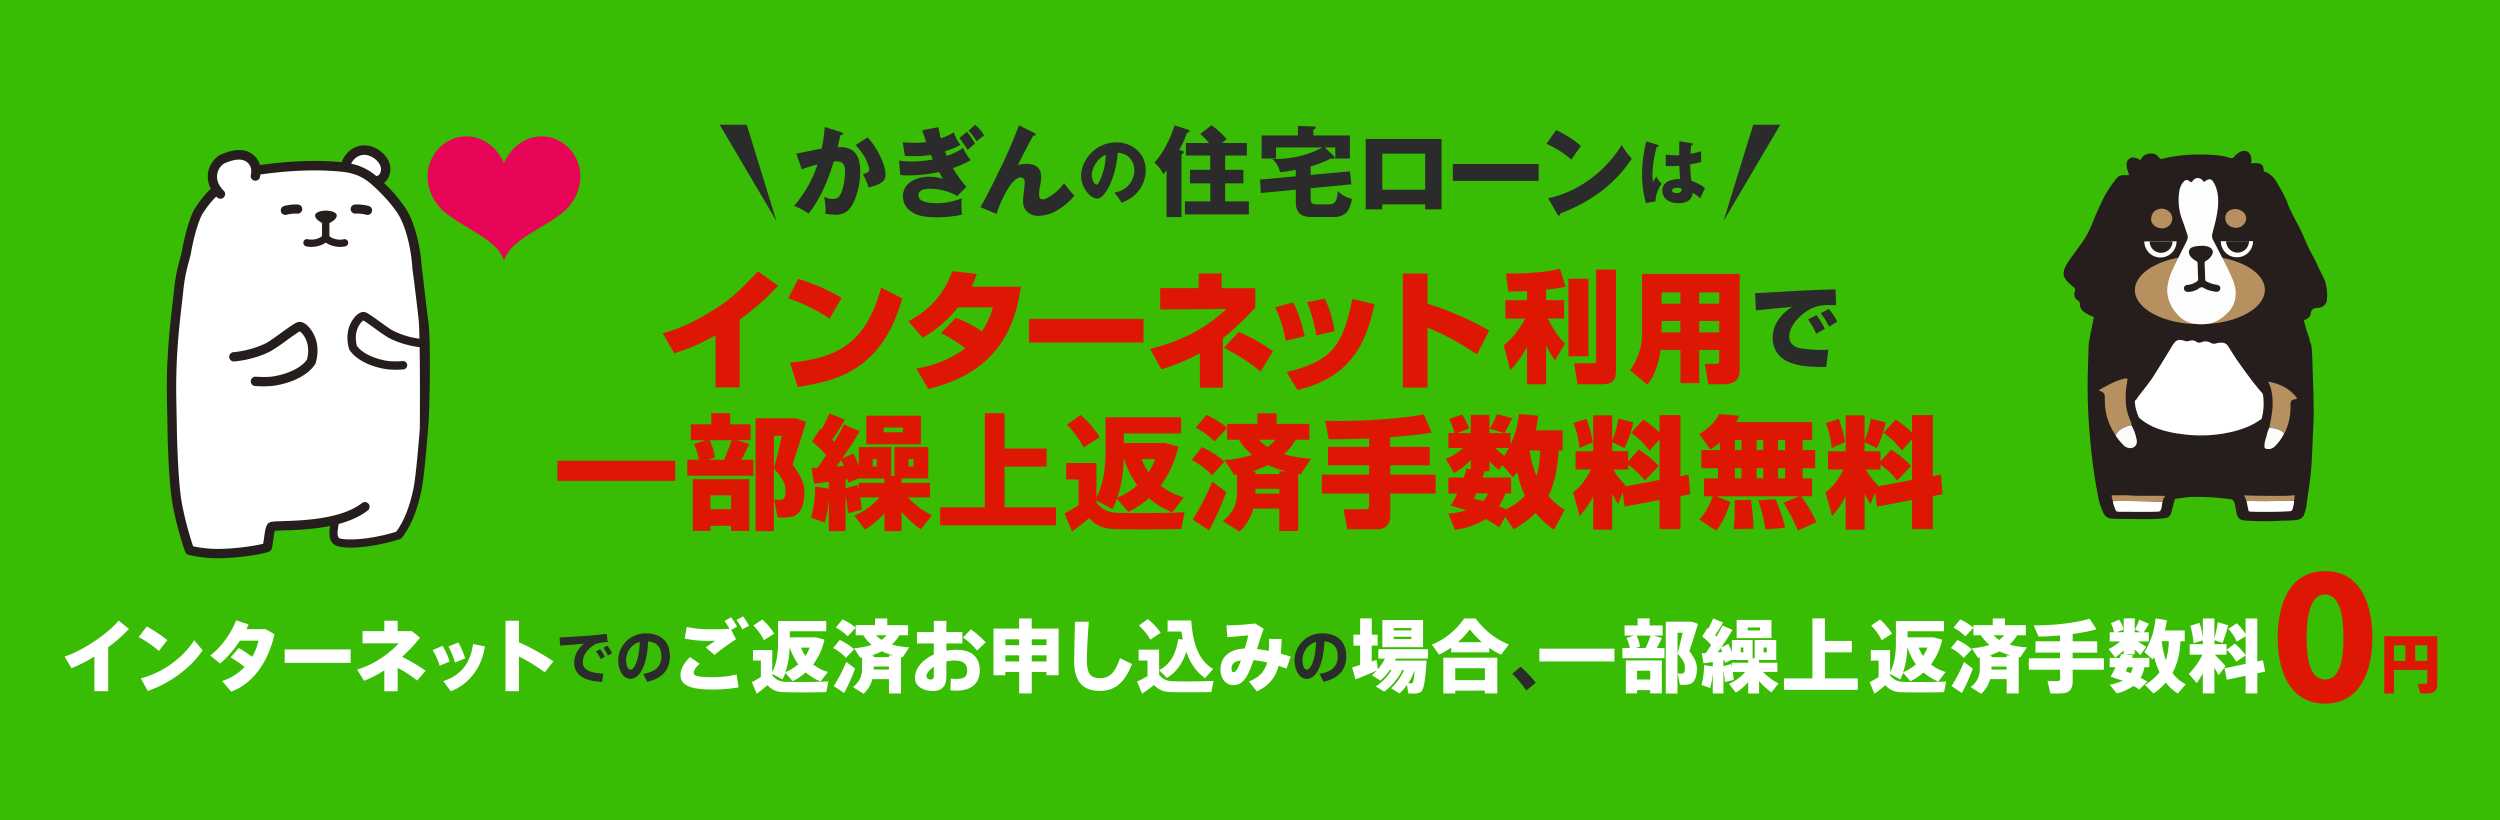 <svg id="レイヤー_1" data-name="レイヤー 1" xmlns="http://www.w3.org/2000/svg" viewBox="0 0 1920 630"><defs><style>.cls-1{fill:#38bc04;}.cls-2{fill:#251e1c;}.cls-3{fill:#fff;}.cls-4{fill:#b7905f;}.cls-5{fill:#fdfdfd;}.cls-6{fill:#fbfbfa;}.cls-7{fill:#2b2b2b;}.cls-8{fill:#dd1703;}.cls-9{fill:none;stroke:#251e1c;stroke-linecap:round;stroke-linejoin:round;stroke-width:7px;}.cls-10{fill:#e80557;}</style></defs><title>slide_03</title><rect class="cls-1" width="1920" height="630"/><path class="cls-2" d="M1786.15,217.69c-1.22-4.64-4-8.62-5.86-13-2.87-6.59-6.85-12.64-9.51-19.34a131.64,131.64,0,0,0-5.63-12.11c-2.91-5.56-6-11-8.21-16.93-2-5.55-5.13-10.56-8-15.68-2.3-4.14-5.45-7.58-10.28-8.94-.29-5.73-1.92-6.8-9.87-6.34a10.32,10.32,0,0,0,0-5c-1-3.91-4.23-5.48-8-3.82a12.16,12.16,0,0,0-4.76,3.7,2.66,2.66,0,0,1-3.37,1,51.48,51.48,0,0,0-11-2.08c-13.72-1.1-27.35-.53-40.78,2.74a2.19,2.19,0,0,1-2.77-.92c-3.1-4.2-8-3.5-11.18-1.69-1.47.84-2.14,2.37-3.12,3.68-.72-.41-1.3-.81-1.93-1.09-2.22-1-4.52-1.49-6.62.11s-2.27,3.84-1.91,6.32c.31,2.13,1.31,4,1.77,6.18h-4.34a6.53,6.53,0,0,0-5.28,2.56,87.1,87.1,0,0,0-10.16,15.47c-3,6.19-5.86,12.46-8.4,18.86a68.42,68.42,0,0,1-8,15c-2.66,3.7-5.35,7.39-8,11.08a46.61,46.61,0,0,0-5,8c-1.71,3.74-1.41,7.32,1.53,10.41a35.58,35.58,0,0,0,4.42,4.17c1.46,1.08,2.15,2,1.54,4a5.55,5.55,0,0,0,2.51,6.85,2.81,2.81,0,0,1,1.36,2.76,7.49,7.49,0,0,0,3.48,6.09,25.13,25.13,0,0,0,7.23,3.61v.75c-1.49,7-3.9,19.42-3.92,20.13-.15,7.12-.46,14.24-.65,21.35a439.61,439.61,0,0,0,2.22,56.09,380.55,380.55,0,0,0,5.69,39.62,49.63,49.63,0,0,0,4.24,13,7.08,7.08,0,0,0,6.06,4c1.27.11,2.54.17,3.8.19,7.71.09,15.42.27,23.12.21a125.84,125.84,0,0,0,14-.69c2.87-.35,4.25-1.84,5-4.47.87-2.9,1.55-5.83,2.32-8.75.22-.83.3-1.75,1.51-1.82,3.31-.2,6.52-1.06,9.86-1.21a180.62,180.62,0,0,1,31.78,1.67,3.06,3.06,0,0,1,2.89,2.33c1,2.79,1.1,5.73,1.78,8.57.82,3.5,2.71,5.22,6.27,5.46,3.11.21,6.23.29,9.34.41,6,.22,11.91.1,17.85-.23,4.09-.22,8.2,0,12.27-.58,3.31-.45,5.64-1.91,6.5-5.34a41.5,41.5,0,0,0,1.21-4.5c.91-6.66,1.92-13.3,2.81-20,1.86-14,1.9-28,2.66-42,.4-7.39.26-14.83.13-22.24-.17-9.46-.64-18.91-.85-28.36-.09-3.88-.3-7.75-.75-11.58-.32-.71-.85-2.24-1.47-4.21v-1l-2.06-5.87c-.83-2.89-1.64-5.86-2.28-8.35a2.54,2.54,0,0,1,.46-.17c2.33-.75,4.41-2.27,4.76-4.68.54-3.66,2.36-4.63,5.82-4.68a6.84,6.84,0,0,0,6.74-6.59,37.1,37.1,0,0,0-1-12.06"/><path class="cls-3" d="M1660.83,385.27c-.52,1.77-.4,3.65-1,5.41-.72,2.05-.65,2.13-2.82,2.28-2,.13-4,.16-6.06.16-7.61,0-15.21,0-22.81-.05-2.84,0-3.17-.26-4-2.91-.53-1.76-1.45-3.44-1.44-5.35,12.71-.14,25.42.1,38.12.46"/><path class="cls-4" d="M1660.83,385.27c-12.7-.36-25.41-.6-38.12-.46a16.33,16.33,0,0,1-1-4.37c4.69,0,9.4-.26,14.07.06,8.16.58,16.32.07,24.48.35.86,0,1.79-.28,2.57.38-1.21,1.08-1.53,2.61-2,4"/><path class="cls-3" d="M1761.71,384.3c.32,2.15-.44,4.15-.88,6.2a2.47,2.47,0,0,1-2.67,2.15c-6.89.45-13.78.51-20.67.49-2.84,0-5.68-.07-8.52-.18-2-.07-2-.12-2.43-2.16s-.79-4-1.19-5.95c1.78,0,3.56-.12,5.34-.08,9.14.2,18.28,0,27.42-.08a11.81,11.81,0,0,0,3.6-.39"/><path class="cls-4" d="M1761.71,384.3a11.81,11.81,0,0,1-3.6.39c-9.14,0-18.28.28-27.42.08-1.78,0-3.56.05-5.34.08-.66-1.52-1-3.22-2.27-4.42,9.84.39,19.69.4,29.54.41,3.23,0,6.44-.23,9.65-.52a12.61,12.61,0,0,1-.56,4"/><path class="cls-4" d="M1739.43,222.58c0,14.53-22.27,26.36-49.83,26.43s-49.93-11.64-50-26.17,22.27-26.37,49.83-26.44,49.94,11.65,50,26.18"/><path class="cls-5" d="M1679.54,184.72a6,6,0,0,0,.19-4.92c-1.2-3.49-2.29-7-3.61-10.48a42.91,42.91,0,0,1-2.4-22.4,14.19,14.19,0,0,1,2.69-6.68c1.88-2.37,3.11-2.64,5.51-.8,1,.79,1.44.38,2-.38a4.92,4.92,0,0,1,3.94-2.31c2.22-.07,3.42,1.4,4.61,2.89a1,1,0,0,0,.62-.11c3.65-2.87,5.5-2.46,7.59,1.66,2.93,5.78,3.2,11.93,2.67,18.22a96.5,96.5,0,0,1-3,15.06c-.42,1.63-.83,3.26-1.24,4.91a6.42,6.42,0,0,0,.38,4.64c2.09,4,12.85,24.57,14.47,29,6.19,13.09,1.78,22.4-2.76,26.81S1701.5,249,1691,249s-15-3.25-19.39-8.22-8-12.63-7-20.57a45,45,0,0,1,4-13.27c1.65-3.62,9.17-18.68,11-22.23"/><path class="cls-4" d="M1717.28,208.33c-.67-.13-.7-.7-.83-1.2.75.07,1,.51.83,1.2"/><path class="cls-2" d="M1690.32,188.82a13.44,13.44,0,0,1,6.27.91c2.78,1.25,3.59,3.8,2,6.4a11.63,11.63,0,0,1-4.45,4.27,1.65,1.65,0,0,0-1,1.77c.18,4.15.35,8.31.44,12.46,0,1,.59,1.27,1.23,1.64a24.29,24.29,0,0,0,7.57,2.42,4.22,4.22,0,0,1,1.47.43,2.55,2.55,0,0,1,1.34,2.61,2.62,2.62,0,0,1-2.12,2.28,5.18,5.18,0,0,1-2,0c-2.82-.6-5.72-1.1-8.2-2.64a3.09,3.09,0,0,0-4.11.16,14.93,14.93,0,0,1-6.57,2.54,9.55,9.55,0,0,1-2,.1,2.79,2.79,0,0,1-2.94-2.63v-.07a2.71,2.71,0,0,1,2.75-2.65,13.92,13.92,0,0,0,7.17-2.7,2,2,0,0,0,1-2c-.17-3.93-.31-7.87-.39-11.8a1.83,1.83,0,0,0-1-1.76,16.14,16.14,0,0,1-3.72-2.8,6.43,6.43,0,0,1-1.67-2.59,4,4,0,0,1,2.14-5.24h0l.4-.14a11,11,0,0,1,1.49-.43,19.25,19.25,0,0,1,4.9-.5"/><path class="cls-3" d="M1646.83,185.4a12.38,12.38,0,0,0,24.76-.07Z"/><path class="cls-2" d="M1650.93,185.39a8.78,8.78,0,1,0,17.56,0h-17.56Z"/><path class="cls-3" d="M1705.57,185.25a12.38,12.38,0,1,0,24.76-.07h0Z"/><path class="cls-2" d="M1709.67,185.24a8.78,8.78,0,1,0,17.56-.05h0Z"/><path class="cls-4" d="M1652.15,167.84c0-4.22,3.34-7.46,7.88-7.57,4.3-.11,8.2,3.35,8.31,7.35a7.75,7.75,0,0,1-7.71,7.77h-.52c-4.88-.21-8.59-4.08-8-7.53"/><path class="cls-4" d="M1725.07,168c-.13,3.87-4,7.21-8.12,7-4.62-.24-8.07-3.52-8-7.64s3.25-6.89,8-6.8c4.57.09,8.27,3.47,8.15,7.43"/><path class="cls-3" d="M1736.94,321.64c-8.51,6.38-18.37,9.34-28.63,11.21a105.11,105.11,0,0,1-33.86.37,81.92,81.92,0,0,1-17-3.92,46,46,0,0,1-15-8.77c-1.27-3.54-2.56-7.07-3.78-10.63a5.38,5.38,0,0,1,0-1.79,3.83,3.83,0,0,0,2.46-2c4.15-5.9,9-11.24,12.88-17.36q7.31-11.64,14.41-23.38c2.51-4.16,4.47-5.12,9-3.71a5.75,5.75,0,0,0,3.92.15,5.72,5.72,0,0,1,5.56.7,3.85,3.85,0,0,0,3.8.29,7.84,7.84,0,0,1,7.07.45,5,5,0,0,0,4.22.48,15.08,15.08,0,0,1,3.6-.55,5.84,5.84,0,0,1,5.63,2.72c2.57,4,5,8.12,7.76,12,6.53,9.14,13.07,18.29,20.7,26.57a3.79,3.79,0,0,0,1.68,1.36c-.7,5.49-2.63,10.64-4.37,15.85"/><path class="cls-2" d="M1634,291.09c.28-.21.57-.41.83-.64a3.3,3.3,0,0,1,5.42,3.28c-.91,4.07-.53,8.2-.69,12.3a34.85,34.85,0,0,0,2.76,14.39c2.21,5.55,4.49,11.1,5.49,17.07,1.33,7.89-6.66,15.05-13.56,13.37a19.82,19.82,0,0,1-10.5-6.55,61.1,61.1,0,0,1-11.87-21,34.18,34.18,0,0,1-2-10.69,30.43,30.43,0,0,0-.44-6.67,4.58,4.58,0,0,1,1.92-5,2.28,2.28,0,0,0,.68-.13l2,.07a3.5,3.5,0,0,1,2.3,3.58c0,1.41.11,2.81.12,4.22a45.29,45.29,0,0,0,8.32,25.63c1.67,3,4.1,5.4,6.4,7.89a6.4,6.4,0,0,0,3.08,1.63c4,1.15,7.53-1.77,6.7-5.91a34.4,34.4,0,0,0-4.16-11.49c.32-1.5-.47-2.76-1-4-4.49-10.24-3.78-20.76-1.84-31.37"/><path class="cls-4" d="M1624.87,334.34a45.29,45.29,0,0,1-8.32-25.63c0-1.41-.1-2.81-.12-4.22a3.5,3.5,0,0,0-2.3-3.58c-.52-.74-1.33-.49-2-.59h0a2.09,2.09,0,0,1,1.28-1.57c5.35-2.88,10.62-6,16.56-7.54,1.29-.35,2.68-1,4.06-.15-1.94,10.61-2.65,21.13,1.84,31.37.55,1.25,1.34,2.5,1,4-4.8,1.41-9.63,2.79-12,7.88"/><path class="cls-6" d="M1624.87,334.34c2.39-5.09,7.22-6.47,12-7.88A34.69,34.69,0,0,1,1641,338c.83,4.14-2.66,7.06-6.7,5.91a6.4,6.4,0,0,1-3.08-1.63c-2.31-2.49-4.73-4.88-6.4-7.89"/><path class="cls-2" d="M1764.61,307.16a6.66,6.66,0,0,1,1.46,4.2c0,11-2.49,21.21-9.08,30.2a35.44,35.44,0,0,1-7.14,7.73,13,13,0,0,1-11.06,2.12c-4-.86-6.34-3.89-6.6-8.1-.22-3.6,1-6.95,1.93-10.33a114.5,114.5,0,0,0,3.89-16.44,46.94,46.94,0,0,0-.52-16.12,21.77,21.77,0,0,1-.55-3.11c-.26-4,1-5,5-4.21,3.19,6.51,3.7,13.43,3.27,20.52-.31,5-1.65,9.9-2.4,14.87-1.46,2.56-1.82,5.5-2.7,8.25a16.89,16.89,0,0,0-1.07,5.49c0,2.11.35,2.38,2.37,2.59a6.59,6.59,0,0,0,5.69-2.12,34.71,34.71,0,0,0,7.1-9.92,5,5,0,0,0,1.21-2.08c2.79-6,3.69-12.44,3.66-19,0-4.1.77-4.84,4.76-5.15h0c0,.5.38.61.77.69"/><path class="cls-4" d="M1742.85,328.49c.75-5,2.09-9.83,2.39-14.87.44-7.09-.07-14-3.26-20.52,8.24,1.46,15.52,4.69,21,11.26.52.61,1.15,1.2.88,2.15-4,.31-4.77,1.05-4.76,5.16a44.12,44.12,0,0,1-3.66,19,5,5,0,0,1-1.21,2.08c-3.13-3.2-7.24-3.81-11.39-4.29"/><path class="cls-6" d="M1742.85,328.49c4.15.48,8.26,1.09,11.39,4.29a34.71,34.71,0,0,1-7.1,9.92,6.59,6.59,0,0,1-5.69,2.12c-2-.21-2.34-.48-2.37-2.59a16.89,16.89,0,0,1,1.07-5.49c.88-2.75,1.24-5.69,2.7-8.25"/><path class="cls-7" d="M645.92,101.48c.84.23,1.53.46,1.53,1.14,0,1.06-1.6,1.22-2.05,1.22-1.14,5.15-1.6,7.13-2.13,9.1,6.53,0,17.38.23,17.38,18.59,0,12.51-3.95,23.21-7.6,28.07-1.28,1.74-4.4,5.31-11.22,5.31a41.3,41.3,0,0,1-8-.84,22,22,0,0,0,.22-2.81,57,57,0,0,0-1.14-10.16,12.72,12.72,0,0,0,6.6,1.67,5.83,5.83,0,0,0,4.48-1.44c2.58-2.28,5-10.78,5-20.18,0-7.82-5.46-7.36-8.72-7.14-6,20.56-13.12,32.1-19.27,40.06a54.23,54.23,0,0,0-11.15-6,90.51,90.51,0,0,0,18-31.79c-3.64.91-9.63,2.66-12.06,3.87L611.6,118c3.11-.61,16.61-3.42,19.42-3.87a115,115,0,0,0,2.35-16.62Zm20.48,4c8.35,9.33,13.66,22,13.66,28,0,4-1.29,6.07-5.39,8a29.26,29.26,0,0,1-7.58,2.36,61.85,61.85,0,0,0-4.4-10.17c2-.46,4.85-1.06,4.85-3.49,0-1.9-1.9-6.9-3.94-10.39a55.59,55.59,0,0,0-6.45-8.42Z"/><path class="cls-7" d="M720.6,97.69c.47,2.13.76,3.79,1.91,8.57a50,50,0,0,0,10.09-4.62,29.5,29.5,0,0,0,5,9.63c-3.34,2-5.84,2.88-11.9,4.93.76,1.9,1.06,2.58,1.44,3.49a51.61,51.61,0,0,0,12.66-6.07,33.2,33.2,0,0,0,5.69,9.33,75,75,0,0,1-13.65,6.15,92,92,0,0,0,10.31,14.34l-6.9,7.13a42.39,42.39,0,0,0-21-5.62c-1.6,0-8.88,0-8.88,5.09,0,6,11.38,6,13.88,6a51.52,51.52,0,0,0,19.35-3.73c-.08,1.22-.22,2.81-.22,5,0,2.65.15,4.7.38,7.59a95.31,95.31,0,0,1-19.28,2c-12.52,0-16.84-2.43-19.8-4.55a13.63,13.63,0,0,1-6.21-11.46c0-10.54,10.24-15.17,20.18-15.17a33,33,0,0,1,10.53,1.67c-1.35-2.28-2-3.49-3-5.24a112.66,112.66,0,0,1-23.66,2.58,48.74,48.74,0,0,1-6.16-.38l-.9-11.07A54.38,54.38,0,0,0,700,124a87.47,87.47,0,0,0,16.39-1.52c-.68-1.74-1.06-2.58-1.37-3.56a79,79,0,0,1-13.12,1c-3,0-5.16-.07-6.9-.15l-1.75-10.54c1.9.15,5.39.45,9.26.45a48.9,48.9,0,0,0,8.8-.61c-2-5.91-2.29-6.6-3-9.1Zm22,3.57a59.8,59.8,0,0,1,6.22,9c-.76.6-3.94,3.18-5.69,4.85a92.53,92.53,0,0,0-6.29-9.18Zm6.3-5.39a31.05,31.05,0,0,1,6.9,8.12,55.48,55.48,0,0,0-5.76,4.62,38.12,38.12,0,0,0-6.21-8.19Z"/><polygon class="cls-7" points="596.25 169.62 573.52 95.81 552.75 95.81 596.25 169.62"/><path class="cls-7" d="M794.14,102c.69.31,1.22.69,1.22,1.37,0,1-1.14.91-1.82.76-2.81,4.93-6.38,11.83-10.4,19.8-.76,1.44-1.06,1.9-1.67,2.88a30.14,30.14,0,0,1,7.06-1c4.7,0,11.07,1.82,11.07,9.71a33.29,33.29,0,0,1-.68,6.37,36.47,36.47,0,0,0-.91,7.43c0,2,.53,3.8,2.88,3.8,2.66,0,10.93-4.78,16.32-12.44a81.89,81.89,0,0,0,8,9.63,55.7,55.7,0,0,1-12.9,11,30,30,0,0,1-14.49,4.48c-7,0-12.13-4-12.13-11.53,0-2.28,1.29-12.3,1.29-14.34,0-2.73-1.52-3.65-3.11-3.65-8.2,0-17.3,23.45-18.51,28L753,159.11c4.85-8.12,15.85-30.88,18.21-35.88,4.78-10.32,7.81-17.83,11.38-27Z"/><path class="cls-7" d="M855.72,148c12-2.2,15.49-11.46,15.49-17.19,0-4.47-2.37-12.68-12.74-13.51-1.71,20.18-10,35.22-15.87,35.22-4.3,0-12.28-7.27-12.28-17.47,0-11.85,10.79-25.68,27-25.68,12.08,0,22.59,8.21,22.59,21.38a25.51,25.51,0,0,1-6.5,17c-3.36,3.92-7.27,6-12,8a35.53,35.53,0,0,0-5.73-7.78M838.46,134.4c0,4.25,2.38,7.44,3.53,7.44,1.34,0,2.37-2.48,3-3.91a47.92,47.92,0,0,0,4.24-19c-6.39,2.37-10.75,10.47-10.75,15.43"/><path class="cls-7" d="M907.39,115.67c.69.15,1.66.38,1.66,1.37,0,.83-.59,1-1.66,1.21v48.48H895.93V130.92a24.49,24.49,0,0,1-2.58,2.81,24,24,0,0,0-6.83-8.8c5.31-5.47,11.46-16,15.63-28.68l10,3.26c.84.31,1.52.53,1.52,1.14s-1.14,1.14-2.2,1.52a70.22,70.22,0,0,1-5.84,13Zm50.21-5.84v9.63H940.92v11h14v10.32h-14v13.88h18.21v10H910v-10h19.5V140.78H913.91V130.46h15.55v-11H910.8v-9.63h17.8a53.09,53.09,0,0,0-6.83-6.91l8.65-6.75a73.11,73.11,0,0,1,11.68,10.62c-1.36,1.14-2.12,1.75-3.56,3Z"/><path class="cls-7" d="M1006.6,134.33l30.11-2.73,1.14,9.94-31.25,3v6.68c0,4.55.54,5.69,4.47,5.69H1021c5.63,0,6.07-5.77,6.45-10.24a21,21,0,0,0,10.85,6c-1.22,6.53-3.18,14-14,14h-16.39c-4.7,0-12.74-.3-12.74-11.3v-9.71l-26.86,2.58-.61-10.32,27.47-2.51v-5c-4,.76-6.91,1.29-12.06,1.82a20,20,0,0,0-6-10.17c18.74.53,32.78-5.54,38.46-8.8H980v8.5H968.9v-17.7h27.92V96.7l11.84.38c.75,0,1.82.08,1.82.91s-.69,1.07-1.82,1.45v4.62h28.06v17.68h-11.21v-8.5h-8l6.53,6.3a2,2,0,0,1,.91,1.52,1,1,0,0,1-1,1,3.69,3.69,0,0,1-1.59-.45,82.69,82.69,0,0,1-15.78,6.14Z"/><path class="cls-7" d="M1061.6,156.94v3.87h-12.74V106.72h58.27v54.09h-12.59v-3.87ZM1094.54,118H1061.6v27.69h32.94Z"/><rect class="cls-7" x="1115.77" y="125.99" width="65.93" height="12.9"/><path class="cls-7" d="M1195.18,99.81c12.75,6.53,16.69,10.32,19,12.45-1.82,2.2-2.35,3-7.36,10.31a77.23,77.23,0,0,0-19.12-12.13ZM1189,152.24c21.62-4.48,42.94-19.12,56.45-40.82,3.26,5.16,4.55,7.06,7.81,10.32A100.29,100.29,0,0,1,1229.6,147a125.8,125.8,0,0,1-31.26,16.92c0,.83-.38,1.67-1.06,1.67-.46,0-.76-.23-1.22-1.06Z"/><path class="cls-7" d="M1273.24,111.25c.44.17.72.39.72.77,0,.66-1,.77-1.55.83a76.35,76.35,0,0,0-3.31,21.22,39.16,39.16,0,0,0,.39,5.51c.72-1.05,1.88-2.81,2.59-3.91a23.27,23.27,0,0,0,4,5.45c-1.1,1.6-4.63,6.95-4.57,13.51l-7.39,1.38a78.36,78.36,0,0,1-3-22.22,99.58,99.58,0,0,1,3.31-25.24Zm26.19-1.21c.28,0,.72.11.72.6,0,.67-.77.83-1.27.89a58.54,58.54,0,0,0-.56,6.61,50.88,50.88,0,0,0,8.16-2v8.32c-1.27.33-3.81.94-8.38,1.77a91,91,0,0,0,.88,12.67c4.24,1.44,8.44,3.7,10.47,5.68-.88,1.6-2.53,5.18-3.74,7.77a19.64,19.64,0,0,0-5.9-4.19c-.22,7.06-7.28,7.89-10.75,7.89-8.27,0-12.4-4.52-12.4-9.65,0-6.56,6.5-9,13.67-8.87-.43-6.29-.5-7-.61-10.2-3.14.28-5.4.28-6.33.28a32.6,32.6,0,0,1-4.08-.17v-8.65a58.81,58.81,0,0,0,10.36.38c0-2.31,0-7.16.06-10.75ZM1288,144.21c-1.21,0-3.86.39-3.86,2.1,0,1.43,1.81,2,3.58,2,.44,0,3.74,0,3.74-2.7a1.49,1.49,0,0,0-.1-.72,7.64,7.64,0,0,0-3.36-.72"/><polygon class="cls-7" points="1323.74 169.62 1346.47 95.81 1367.24 95.81 1323.74 169.62"/><path class="cls-3" d="M83.07,530.84H72.5V504.22a122.36,122.36,0,0,1-17.58,9l-5.35-9c13.77-4.24,33.94-18.08,41.5-27.61L99,483a105.57,105.57,0,0,1-15.93,14.08Z"/><path class="cls-3" d="M128.54,491.61,122,499.92a85.05,85.05,0,0,0-15.5-10.64l6.21-8.18A122.76,122.76,0,0,1,128.54,491.61Zm20.59.07,6.46,7.68c-8.73,13.59-26,25.89-42.12,31.3l-5.28-9.72c16-3.94,32.4-15.55,40.94-29.26Z"/><path class="cls-3" d="M183.34,497.64c3.26,1.91,7.13,4.49,10.33,6.76a38.08,38.08,0,0,0,4.8-12.35H184.2A78.32,78.32,0,0,1,169,509.63l-7.56-6.27c8.49-6.09,16.6-17.89,19.92-26.93l9.53,3.07c-.49,1.23-1,2.46-1.6,3.69H204l6.82,3.88c-4.67,20.59-15.8,37.62-33.26,44.14L170.61,523a39.7,39.7,0,0,0,17.22-10.82,98.55,98.55,0,0,0-10.7-7.31Z"/><path class="cls-3" d="M269.29,498.75v10.33H218.63V498.75Z"/><path class="cls-3" d="M326.94,515.16l-6.64,7.5a87.77,87.77,0,0,0-14.88-9.77v18H295.15v-16.1a84.28,84.28,0,0,1-15.55,8.06l-5.35-8.67c14.39-4.12,26.13-13.65,32-20.11H278.43v-9.34h16.72v-8h10.27v8h10.95l6.21,5a106.86,106.86,0,0,1-13.84,14.69A144.61,144.61,0,0,1,326.94,515.16Z"/><path class="cls-3" d="M339.92,496a64.32,64.32,0,0,1,5.47,12l-7.74,3.32a51.58,51.58,0,0,0-5.35-12.05Zm32.46.43c-2.21,16-12.17,29.15-26.19,34.49l-5.72-7.87c13.71-4.3,21-14.2,22.81-28.46Zm-20.35-3a65.77,65.77,0,0,1,5.23,12.17l-7.87,3.26a55.5,55.5,0,0,0-5-12.36Z"/><path class="cls-3" d="M425,507.91l-6.64,8.48a120.31,120.31,0,0,0-19.79-12.17v26.62H388.25v-54.1h10.33v16.53A186.46,186.46,0,0,1,425,507.91Z"/><path class="cls-7" d="M453.17,488.11c4.1-.32,9.22-.87,12.77-1.34l.78,6.28a63.28,63.28,0,0,0-7.51,1,13.84,13.84,0,0,0-3.46,1.57c-5.3,3.6-8.16,7.89-8.16,13s4.29,8.25,15.72,8.71l-.83,6.32c-13.69-.46-21.49-5.3-21.49-14.75,0-5.58,2.72-10.61,7.43-14.53-4.61.46-12.64,1.06-18.22,1.38l-.5-6.18C436.06,489.26,448.28,488.53,453.17,488.11Zm7.7,10.42a31.58,31.58,0,0,1,3.69,5.86l-3.18,1.8a28.65,28.65,0,0,0-3.6-5.86Zm5.53-2.63a28.42,28.42,0,0,1,3.69,5.81l-3.23,1.76a27.38,27.38,0,0,0-3.5-5.86Z"/><path class="cls-7" d="M474.78,507.29a21,21,0,0,1,20.93-20.88c13.79,0,18.77,8.25,18.77,17.38,0,8.81-3.92,16.78-17.47,19.83l-3-6.09c11.11-1.84,13.93-7.19,13.93-13.6s-3.05-10.7-10.19-11.35c-.69,17.16-5.95,28.78-13.61,28.78-5.67,0-9.31-6.87-9.31-14Zm6.09-.13c0,4.24,1.47,7.19,3.36,7.19,2.77,0,6.64-7.24,7.1-21.3C484.65,494.84,480.87,500.7,480.87,507.16Z"/><path class="cls-7" d="M994.2,507.29a21,21,0,0,1,20.94-20.88c13.78,0,18.76,8.25,18.76,17.38,0,8.81-3.91,16.78-17.47,19.83l-3-6.09c11.12-1.84,13.93-7.19,13.93-13.6s-3-10.7-10.19-11.35c-.69,17.16-6,28.78-13.6,28.78-5.67,0-9.32-6.87-9.32-14Zm6.09-.13c0,4.24,1.47,7.19,3.36,7.19,2.77,0,6.65-7.24,7.11-21.3-6.69,1.79-10.47,7.65-10.47,14.11Z"/><path class="cls-3" d="M1044.59,510.76V495.84h-5.14V487.4h5.14V474.92h8.93V487.4H1058v8.44h-4.52V508l3.73-1.22,1,7.22a42.77,42.77,0,0,0,5.44-8.2h-5.08v-7.22h38.11v7.22h-24.59c-.24.49-.43,1-.67,1.53h24.16c-.86,15-2,22.69-4.59,24.28a10.11,10.11,0,0,1-4.52,1c-1,.06-3.55,0-4.9-.06l-1-6.54a38,38,0,0,1-5.81,6.54l-6.48-4a38.4,38.4,0,0,0,10-14H1077a44.8,44.8,0,0,1-14,16.63l-6.36-4a40.57,40.57,0,0,0,12.11-12.6h-1.35a42.33,42.33,0,0,1-7.28,8.13l-6.48-4.16a41.68,41.68,0,0,0,3.79-3.61c-5.14,2.33-12.17,5.2-16.45,6.79l-2.51-9.17C1040.12,512.05,1042.26,511.44,1044.59,510.76Zm48.32-34.62v20.92h-31.26V476.14Zm-22.57,8h13.58v-1.78h-13.58Zm0,6.66h13.58V489h-13.58Zm11.13,33.95h2.26a1.5,1.5,0,0,0,.92-.24c.73-.43,1.35-3.55,1.84-9.85a47.58,47.58,0,0,1-5,10.11Z"/><path class="cls-3" d="M1143.75,501h-29.24v-3.67a60,60,0,0,1-9.29,5.44l-5.57-7.77c9-3.42,17.62-9.9,24.9-20h8.74c7.59,10.16,16.33,16.33,25.51,19.94l-6,7.89a64.7,64.7,0,0,1-9-5.26Zm-26.12,29.42v2.14h-9.17V505.08h41.47v27.46h-9.54V530.4Zm22.76-8.07v-9.12h-22.76v9.12Zm-2.27-29.12a80.36,80.36,0,0,1-9.29-9.79,74.13,74.13,0,0,1-9.12,9.79Z"/><path class="cls-7" d="M1167.9,512a121.29,121.29,0,0,1,11.6,12.28l-7.27,6a95.43,95.43,0,0,0-10.81-12.84Z"/><path class="cls-3" d="M1239.88,498.16V508h-57.62v-9.85Z"/><path class="cls-3" d="M1251.65,497.68a31.63,31.63,0,0,0-2.45-7.71l5.75-1.84h-7.28v-7.77h10v-5.44h9.24v5.44h10v7.77h-6.85l6.24,1.84a82.05,82.05,0,0,1-3.92,7.71h5.94v7.83H1246v-7.83Zm5.62,32.35v2.51h-8.62V507.22h27.65v25.32h-8.93V530Zm6.61-32.35a88.65,88.65,0,0,0,3.73-9.55h-10.7a33.86,33.86,0,0,1,2.63,8.51l-3.37,1Zm3.49,24.22v-6.79h-10.1v6.79ZM1297,477.43h2.14l4.9,1.71c-2,6.79-4.16,13.58-6.61,20.92,4.28,5.63,5.81,9.42,5.81,13.46,0,5.38-1.41,10.82-5.81,12a27.76,27.76,0,0,1-7.28.36l-1.65-8.74a13.6,13.6,0,0,0,3.49.12c1.65-.18,2-1.84,2-4.65,0-3-1.23-5.75-5.69-10.7v30.7h-9V477.43Zm-4.77,8.5h-3.91v16c1.56-5.6,2.9-11,3.94-16Z"/><path class="cls-3" d="M1313.45,528.44l-6.73-2.44a56.4,56.4,0,0,0,2-15.24l6.72,1.11v-3.43c-2.63.37-5.2.74-7.15,1l-1.35-7.71c.86-.06,1.9-.06,3-.12,1.41-2,2.87-4.16,4.22-6.24a54.56,54.56,0,0,0-6.91-6.6l4-6.24.55.42a60.45,60.45,0,0,0,3.92-7.95l7.58,3.06a107.46,107.46,0,0,1-6.11,9.79,10.44,10.44,0,0,1,1,1.1c1.83-3.12,3.48-6.06,4.65-8.57l7.7,3.37c-2.32,4-5.32,8.69-8.62,13.39l5.5-2.56a39.26,39.26,0,0,1,2.69,6.3V491.5H1346v14.07h1.59V491.5h16.57v15.35H1351V509h14v7.1h-10.89a41.07,41.07,0,0,0,11.81,8.74l-5.45,6.91A50.41,50.41,0,0,1,1351,523v9.6h-8.38v-8.68a42,42,0,0,1-9.48,8l-5.26-6.79a33.54,33.54,0,0,0,12.36-9h-9.48c.36,2.14.61,4.22.73,6l-6.79,1.77a53.94,53.94,0,0,0-1.1-8.68V532.6h-8.2V516.51A59.53,59.53,0,0,1,1313.45,528.44Zm9.23-27.71a24.52,24.52,0,0,0-1.28-2.93c-.74,1-1.53,2.14-2.33,3.18C1320.3,500.92,1321.52,500.79,1322.68,500.73Zm.92,10.89,5.75-1.59c.24.73.43,1.53.61,2.26V509h12.66v-2.14h-12.54v-.18l-5.26,2.32c-.06-.61-.12-1.16-.24-1.83l-1,.12Zm10.15-21.53v-14h26.73v14Zm5.14,7.22h-2V501h2Zm12.79-15.42h-9.42v2.33h9.42Zm5.2,15.42h-2.45V501h2.45Z"/><path class="cls-3" d="M1391.92,521V474.92h9.67v17.31h20.61V501h-20.61v20h25.2v8.81h-56.71V521Z"/><path class="cls-3" d="M1462,523.67c7,.18,24.34.18,32.66-.3l-1.65,8.19c-8,.25-24.59.31-32.42.06-5.44-.18-8.8-1.28-12.72-5.38a104.1,104.1,0,0,1-8.26,6.55l-3.73-8.87a66,66,0,0,0,6.91-4V507.34h-6v-8.07h14.8v17c3.61-7.09,4.47-14.74,4.47-23.12V476.94H1493v7.89h-28v4.65h20l6.66,1.77a50.71,50.71,0,0,1-8.68,19.09,33.54,33.54,0,0,0,11.31,5.75l-5.62,7.28a39.46,39.46,0,0,1-11.44-6.92,44.41,44.41,0,0,1-10,6.73l-5.63-6.42a42.32,42.32,0,0,1-2.2,5.08l-7.77-4.22v1.16A12.72,12.72,0,0,0,1462,523.67Zm-18.11-47.89a49.62,49.62,0,0,1,9.18,10.89l-7.89,5a46.76,46.76,0,0,0-8.14-11.25ZM1465,497.37h-.19a64.62,64.62,0,0,1-3.18,18.9,36.42,36.42,0,0,0,9.79-6.06A45.07,45.07,0,0,1,1465,497.37Zm11.93,6.48a35.6,35.6,0,0,0,3.3-6.48h-6.67a29,29,0,0,0,3.44,6.48Z"/><path class="cls-3" d="M1503.34,491.5a41.22,41.22,0,0,1,11,7.22l-6.24,6.54a34,34,0,0,0-9.85-7.52Zm5,16.88,6.78,5.08a135.74,135.74,0,0,1-8.37,18.77l-8-5.32a115.39,115.39,0,0,0,9.61-18.53Zm20.06,13.21a23.46,23.46,0,0,1-6.79,11.26l-8.14-5.14c5.63-4.47,7-9.18,7-14.62v-8.2a9.45,9.45,0,0,1-1.41.25l-4.77-7.34a50.64,50.64,0,0,0,13.58-2.51,30.58,30.58,0,0,1-6.49-7.4h-5.81V482.2l-6.17,6.55a36.09,36.09,0,0,0-9.12-6.73l5.14-6.3a44.39,44.39,0,0,1,10.15,6.36v-2h14.87V475h9.42v5.14h16v7.77h-6.73a31.42,31.42,0,0,1-5.75,7.09,57.43,57.43,0,0,0,13.28,2.14l-5.08,7.71-1.22-.18v27.89h-9.24v-11Zm12.72-16.88v-1.35h3.24a46.65,46.65,0,0,1-8.74-3.12,40.72,40.72,0,0,1-8.14,3.12h2v1.35Zm0,9.54v-2.32h-11.68v2.32Zm-5.75-22.81a21.25,21.25,0,0,0,3.85-3.55h-8.13a23.61,23.61,0,0,0,4.3,3.55Z"/><path class="cls-3" d="M1582.15,505.51v-4.29h-18.9v-8.74h18.9V488c-5.75.55-11.44.86-16.58.92l-3.73-8.69c14.19.31,32.73-1.89,43-5.07l5.26,8.19a145.48,145.48,0,0,1-18.29,3.55v5.63h18.84v8.74h-18.84v4.29h24v8.8h-24v8.51c0,5.62-1.71,8.74-6.91,9.48a69.6,69.6,0,0,1-10.21.18l-2.26-9.66a53.42,53.42,0,0,0,8,.18c1.28-.12,1.71-.8,1.71-2v-6.67h-24v-8.8Z"/><path class="cls-3" d="M1649.17,523.55l-6.3,6.05a52,52,0,0,0-4.4-2.81,39.11,39.11,0,0,1-12.78,5.75l-5.39-6.67a35.77,35.77,0,0,0,9.91-3.24l-1-.49-.18.31-8-2.75c1-1.9,2.38-4.53,3.67-7.28h-4.47v-7.16h7.71c.43-1,.85-2.08,1.22-3l1.84.19v-2.88a54.46,54.46,0,0,1-6.55,5.38l-5-6.48a44.83,44.83,0,0,0,8.86-5.81h-8.07v-7.1h3.3a24.2,24.2,0,0,0-2.38-6.91l6.36-2.81a23.83,23.83,0,0,1,3.42,7.71l-5.5,2H1631V474.92h8.5v10.64h4.5l-4.35-2.08a58,58,0,0,0,3.31-7.58l7.46,3.12c-1.1,2-2.51,4.28-4,6.54h3.85v7.1h-8.37c2.44,1.53,4.89,3.06,6.42,4.16l-4.59,6.3c-1.1-1.29-2.63-2.75-4.28-4.34v3.73h-8.08l6.79.73c-.3.67-.55,1.35-.85,2h13.39v7.16h-3.79a25.59,25.59,0,0,1-2.94,8.13C1645.81,521.53,1647.58,522.51,1649.17,523.55ZM1636.33,517a18.88,18.88,0,0,0,1.71-4.58h-4c-.49,1-1,2.08-1.46,3.05C1633.82,516,1635.11,516.45,1636.33,517Zm42.39,8.51-6.18,7.09a34.77,34.77,0,0,1-9.18-8.38,50.4,50.4,0,0,1-9.48,8.38l-6.54-6.54a41.43,41.43,0,0,0,11.19-9.79,63.11,63.11,0,0,1-4.16-11.62c-.36.61-.73,1.16-1.16,1.77l-6.36-5.69c5-7.58,7.64-16.14,8.62-25.75,2.94.43,5.81.86,8.69,1.35q-.56,4-1.47,7.89h15.17v8.26h-3.24c-.49,9.6-2.45,17.61-6.18,24.34A28.68,28.68,0,0,0,1678.72,525.51ZM1663.36,507a49.18,49.18,0,0,0,2.27-14.55h-5.39l-.06.12A69.16,69.16,0,0,0,1663.36,507Z"/><path class="cls-3" d="M1709.27,511.56l-5.38,7c-.86-1.65-2-3.67-3.25-5.74v19.69h-8.87V517.07a78.4,78.4,0,0,1-4.64,7.58l-6.12-7.1a52.87,52.87,0,0,0,10.4-14.74h-9.73v-8.13h10.09V491.8l-7.15,2.21a56.61,56.61,0,0,0-2.51-13.4l7.1-2.26a63.45,63.45,0,0,1,2.56,11.13V475h8.87v15.4a124.65,124.65,0,0,0,2.63-12.54l8,2.32c-1.1,4-2.63,9.05-4.34,13.64l-6.24-2.14v3H1710v8.13h-9C1704,505.93,1707.31,509.3,1709.27,511.56Zm15.35-1.71v-6.49l-7.22,4.84a38.38,38.38,0,0,0-7.34-9.24l6.24-4.65a44,44,0,0,1,8.32,8.87V488.75l-6.79,4a37.94,37.94,0,0,0-6.48-9.85l6.54-4.22a46.43,46.43,0,0,1,6.73,8.2V475h9v33l4.28-.92,1.78,8.69-6.06,1.29v15.47h-9V519l-14.43,3.06-1.78-8.81Z"/><path class="cls-8" d="M1822,489.88c0,25.25-9.21,50.51-36.37,50.51s-36.37-25.26-36.37-50.64c0-25.89,9.1-51.14,36.37-51.14S1822,463.86,1822,489.75Zm-50.51,0c0,25.76,6.69,32,14.14,32s14.15-6.19,14.15-32.08c0-26.39-6.82-33.21-14.15-33.21s-14.14,6.82-14.14,33.21Z"/><path class="cls-8" d="M1838.6,514.49V532.6h-7.49v-44h40.74v36.32c0,4.42-1.34,6.85-5.41,7.44a47.63,47.63,0,0,1-7.74.15l-1.74-7.44a35.87,35.87,0,0,0,5.86.15c1-.1,1.34-.6,1.34-1.64V514.5Zm8.73-6.95v-12h-8.73v12Zm16.83,0v-12h-9.28v12Z"/><path class="cls-3" d="M132.22,276.49c1-21.83,3.77-41.67,5-53.39,1.34-14,4-20.73,5.95-29.37,3-17.06,7.74-29.37,9.53-31.75s6.22-9.59,11.64-14.24l2.43-1.78c-7.7-10.57-1.5-20.87,3.81-23.67,8-3.63,16-5.11,21.54-.61a12.07,12.07,0,0,1,4.52,9.21l.43-.12c27.65-4.1,47.18-3.79,57.77-3.12,3.56.22,6.79.45,9.83.85l.66-1.15c2.77-10,11.6-13.86,19.14-11.26s11.71,9,11.76,13.21c.1,7-4.22,9.46-7.26,9.46l-.9.34c5.87,5.14,14.51,14,19.69,21.76,7.54,10.58,11.76,30.43,12.55,44.71,1.23,8.64,4,31.61,5,40.51,1.46,19.84.22,23.53.22,23.53l.64,6.42c.79,8.6,1.17,19.36.47,42.23,0,.73-.62,6.85-.62,6.85s-2.88,38.45-5.06,49.56-6.41,25.92-14.74,36.44c-22,6.75-39,7.11-45.51,5.53-6.88-1.65-4-11.61-3.38-16l.5-1.38c-22.6,5.75-48.16,3.76-49.31,5.35-1.59,2.18-1.57,7.94-3.15,15.68-5,2.18-28,5.36-41.88,4.76a100.72,100.72,0,0,1-17.72-2.42c-1.18-2.58-7.12-21.39-9.69-36.47s-3.58-44-3.77-59.29-1-28.57,0-50.4"/><path class="cls-2" d="M128.62,276.33c-.75,16.63-.48,28.35-.22,39.68.09,3.63.17,7.22.22,10.94,0,4.14.61,41.09,3.82,59.83,2.56,14.93,8.56,34.3,10,37.38a3.61,3.61,0,0,0,2.48,2,106,106,0,0,0,18.35,2.51c1.16,0,2.38.07,3.67.07,14,0,34.49-2.8,39.8-5.14a3.62,3.62,0,0,0,2.06-2.6c.64-3.13,1-6,1.35-8.27.24-1.76.53-3.84.85-5.08,1.57-.14,4.35-.23,6.88-.31,9.06-.27,22.45-.71,35.62-3.39-.86,5.35-1.48,13.83,6.39,15.72a42.28,42.28,0,0,0,9.45.89c9.34,0,22.61-1.85,37.71-6.47a3.14,3.14,0,0,0,1.54-1.06c7-8.84,12.18-21.55,15.36-37.78,2.2-11.17,5-48.36,5.12-49.94a3.75,3.75,0,0,0,0-.67c.43-.4,2.33-61.43-.23-78.86-1.34-9.1-3.74-32-4.95-40.59-.87-15.13-5.28-35.32-13.21-46.45a119.67,119.67,0,0,0-15.85-18.31,10.26,10.26,0,0,0,1.47-1.24c1.65-1.67,3.6-4.76,3.52-10-.08-5.7-5.08-13.44-14.19-16.57a17.83,17.83,0,0,0-14,1.06,19.58,19.58,0,0,0-9.16,10.89c-2.32-.23-4.75-.41-7.38-.57-16.31-1-35.42-.06-55.43,2.73a15.25,15.25,0,0,0-5.24-7.9c-5.94-4.81-14.44-4.77-25.28.12l-.2.1c-3.8,2-8.09,7-9.13,13.57A19.58,19.58,0,0,0,162,145c-4.68,4-8.54,9.6-10.85,12.94-.52.75-1,1.38-1.29,1.83-2.39,3.19-7.26,16.5-10.18,33.2-.51,2.25-1.06,4.35-1.65,6.58a126.62,126.62,0,0,0-4.35,23.16c-.29,2.81-.67,6.13-1.1,9.82-1.32,11.44-3.12,27.1-3.88,43.75m162.46-142.1a3.16,3.16,0,0,1-2.2,1,35.4,35.4,0,0,0-3-2.33,42.09,42.09,0,0,0-16.25-7.12,11.86,11.86,0,0,1,5.19-5.6,10.48,10.48,0,0,1,8.35-.62c6.53,2.24,9.3,7.53,9.34,9.86a6.62,6.62,0,0,1-1.45,4.82M135.59,315.84c-.25-11.21-.52-22.8.22-39.19s2.53-31.91,3.84-43.24c.43-3.74.82-7.08,1.11-9.94a121.93,121.93,0,0,1,4.14-22c.59-2.22,1.19-4.51,1.74-6.91v-.18c3.13-18,7.87-28.89,8.86-30.21.37-.51.86-1.21,1.45-2.06a64,64,0,0,1,9.19-11.18l.39.42a3.6,3.6,0,1,0,5.54-4.6,3.68,3.68,0,0,0-.39-.4c-3.85-3.94-5.54-8.26-4.87-12.5a12,12,0,0,1,5.29-8.27c8.1-3.63,14.05-4,17.68-1,4.66,3.76,2.89,9.65,2.88,9.71a3.6,3.6,0,0,0,6.87,2.13A15.22,15.22,0,0,0,200,134c24.82-3.51,43.29-3.44,54.53-2.74s18.66,1.44,27.27,7.48c4.33,3,16.34,14.31,22.88,24.13,7.15,10,11.2,29.27,12,42.92v.31c1.2,8.44,4,31.35,4.93,40.38,1.28,17.37.81,82.82.81,82.82-.82,10.38-3,36.19-4.67,44.79-2.85,14.55-7.52,26.38-13.52,34.32-21,6.31-37.15,6.58-42.91,5.2-2.56-.62-2.43-4.25-1.36-10.3.06-.32.11-.61.16-.9,8.23-2.23,16.07-5.5,22.33-10.41a3.59,3.59,0,1,0-4.43-5.66c-15.95,12.47-46,13.41-60.4,13.86-8.63.27-10.69.34-12.14,2.33s-1.91,5.09-2.49,9.26c-.24,1.76-.51,3.7-.89,5.8-6.59,1.82-25.78,4.45-38.57,3.91a96.15,96.15,0,0,1-15.22-1.94,254.11,254.11,0,0,1-8.81-34c-2.52-14.77-3.52-43.86-3.72-58.71-.05-3.74-.13-7.36-.22-11"/><path class="cls-3" d="M179.88,274.56l16.33,19.13s26.84-2,34.53-7.93c8.63-5.14,11.61-15.1,11-15.53,0,0-5-16.13-10-19s-20.3,13.76-25.2,15.86S182.28,275,180,274.56"/><path class="cls-2" d="M243.72,266.51a26.16,26.16,0,0,0-7.33-16.17c-2.75-2.64-5.57-3.66-7.94-2.85-2,.69-5.41,3-12.65,8.25-4.15,3-8.87,6.4-11.11,7.58-6.74,3.57-16.72,6.38-25.41,7.15a3.59,3.59,0,0,0-3.26,3.89h0a3.59,3.59,0,0,0,3.9,3.23c9.71-.86,20.5-3.9,28.14-8a132.61,132.61,0,0,0,11.95-8.1c3.35-2.41,8.23-5.93,10.2-7,2.24,1.34,9,9.11,5.48,21.79-5.09,7.19-17.3,11.71-27.31,13a74.12,74.12,0,0,1-11.92,0,3.6,3.6,0,1,0-.55,7.18,82.13,82.13,0,0,0,13.4-.07c11.5-1.5,26.13-6.66,32.68-16.63a3.75,3.75,0,0,0,.45-1,32.77,32.77,0,0,0,1.28-12.41"/><path class="cls-3" d="M324.11,264.06l-14.62,17.13s-24-1.75-30.93-7.1c-7.72-4.6-10.39-13.52-9.81-13.91,0,0,4.44-14.44,9-17s18.18,12.33,22.56,14.21,21.73,7.1,23.82,6.68"/><path class="cls-2" d="M266.94,256.86a23.33,23.33,0,0,1,6.57-14.48c2.46-2.37,5-3.28,7.1-2.56,1.82.62,4.85,2.73,11.33,7.4,3.72,2.68,7.94,5.72,9.95,6.78a65,65,0,0,0,22.75,6.4,3.23,3.23,0,0,1,2.93,3.49h0a3.23,3.23,0,0,1-3.5,2.9,70.91,70.91,0,0,1-25.2-7.12,122.62,122.62,0,0,1-10.7-7.26c-3-2.16-7.37-5.31-9.13-6.27-2,1.19-8,8.15-4.91,19.5,4.56,6.44,15.49,10.49,24.46,11.66a65.54,65.54,0,0,0,10.67,0,3.22,3.22,0,0,1,.5,6.43h0a72.85,72.85,0,0,1-12-.06c-10.3-1.34-23.4-6-29.27-14.89a2.7,2.7,0,0,1-.4-.86,29.41,29.41,0,0,1-1.15-11.11"/><path class="cls-9" d="M282.27,161.56a33.85,33.85,0,0,0-4.47-.84,28.8,28.8,0,0,0-5-.16"/><path class="cls-9" d="M219.14,161.56a33.85,33.85,0,0,1,4.47-.84,28.8,28.8,0,0,1,5-.16"/><path class="cls-2" d="M233,185.64a2.82,2.82,0,0,1,3.48-1.87,13.8,13.8,0,0,0,7.18-.48c2.71-.84,3.48-1.8,3.65-2.07v-10a16.93,16.93,0,0,1-3.21-2.14c-2-1.76-2.27-3.13-2-4.22s1.82-1.9,3.06-2.36a17.3,17.3,0,0,1,5-.74h.28a17.3,17.3,0,0,1,5,.74c1.24.46,2.78,1.26,3.05,2.36s.07,2.46-2,4.22a16.23,16.23,0,0,1-3.5,2.23v9.95c.18.28,1,1.23,3.64,2.06a13.91,13.91,0,0,0,7.18.48,2.78,2.78,0,0,1,1.64,5.32,15.18,15.18,0,0,1-4.13.51,21.45,21.45,0,0,1-6.36-1,15.15,15.15,0,0,1-4.77-2.34,15.47,15.47,0,0,1-4.77,2.34,21.45,21.45,0,0,1-6.36,1,15.18,15.18,0,0,1-4.13-.51,2.76,2.76,0,0,1-1.84-3.44h0"/><path class="cls-10" d="M433.58,110.79c-14.66-11.37-36.86-6.91-46.54,14.29-9.67-21.2-31.88-25.66-46.54-14.29-14.19,11-16.59,31.8-3.68,47.46,12,14.63,45.15,24,50.22,41.93,5.07-18,38.18-27.3,50.22-41.93,12.91-15.66,10.52-36.45-3.68-47.46"/><path class="cls-3" d="M522.63,518.2c0-3.92,2.39-8.81,7.34-13.58l7.34,5.14c-3,2.69-4.52,5.2-4.52,7,0,2.63,4.46,3.3,15.1,3.3a74.1,74.1,0,0,0,17.8-2.14l1.47,10a118.26,118.26,0,0,1-19.88,1.65c-16.39,0-24.65-2.87-24.65-11.31Zm23.49-34.93c5.08,0,9.79-.06,14.13-.37a37.33,37.33,0,0,0-3.85-6l5.07-2.81a44.88,44.88,0,0,1,4.59,7.21l-4.53,2.45,3.74,7.22a185.79,185.79,0,0,0-16.58,12L542,497.16c2.39-1.66,5.38-3.67,7.34-5.08-2,.06-4.52.12-6,.12a90.18,90.18,0,0,1-17.5-1.77l1.59-8.93a85.43,85.43,0,0,0,18.6,1.77Zm24.53-9.91a46.14,46.14,0,0,1,4.59,7.22l-5.2,2.81a33.58,33.58,0,0,0-4.47-7.22Z"/><path class="cls-3" d="M603.55,523.64c7,.18,24.34.18,32.66-.31l-1.65,8.2c-7.95.25-24.59.31-32.42.06-5.44-.18-8.81-1.28-12.72-5.38a104,104,0,0,1-8.26,6.54l-3.73-8.87a66,66,0,0,0,6.91-4V507.31h-6.06v-8.08h14.81v17c3.61-7.1,4.46-14.74,4.46-23.12v-16.2h37v7.89h-28v4.65h20l6.67,1.77a50.71,50.71,0,0,1-8.68,19.09,33.72,33.72,0,0,0,11.31,5.75l-5.63,7.27a39.16,39.16,0,0,1-11.43-6.91,45,45,0,0,1-10,6.73l-5.62-6.42a40.84,40.84,0,0,1-2.21,5.08l-7.76-4.23v1.17A12.72,12.72,0,0,0,603.55,523.64Zm-18.11-47.89a49.84,49.84,0,0,1,9.18,10.88l-7.89,5a46.76,46.76,0,0,0-8.14-11.25Zm21.16,21.59h-.18a65,65,0,0,1-3.18,18.9,36.67,36.67,0,0,0,9.79-6.06A45.49,45.49,0,0,1,606.6,497.34Zm11.93,6.48a35.64,35.64,0,0,0,3.31-6.48h-6.67A29.74,29.74,0,0,0,618.53,503.82Z"/><path class="cls-3" d="M644.92,491.47a41.43,41.43,0,0,1,11,7.21l-6.24,6.55a34.45,34.45,0,0,0-9.85-7.52Zm5,16.88,6.79,5.08a134.09,134.09,0,0,1-8.38,18.77l-8-5.32a115.34,115.34,0,0,0,9.6-18.53ZM670,521.56a23.46,23.46,0,0,1-6.79,11.26l-8.14-5.14c5.63-4.47,7-9.18,7-14.62v-8.2a11.1,11.1,0,0,1-1.4.25l-4.77-7.34a50.57,50.57,0,0,0,13.57-2.51,30.33,30.33,0,0,1-6.48-7.4h-5.81v-5.69L651,488.71a36,36,0,0,0-9.11-6.72l5.14-6.3a44.18,44.18,0,0,1,10.15,6.36v-2H672V475h9.42v5.14h16v7.77h-6.73A31.17,31.17,0,0,1,685,495a57.35,57.35,0,0,0,13.27,2.14l-5.07,7.71-1.23-.18v27.89h-9.23v-11Zm12.72-16.88v-1.35H686a47,47,0,0,1-8.75-3.12,40.86,40.86,0,0,1-8.13,3.12H671v1.35Zm0,9.54V511.9H671v2.32ZM677,491.41a21.25,21.25,0,0,0,3.85-3.55h-8.13A24.7,24.7,0,0,0,677,491.41Z"/><path class="cls-3" d="M717.16,485.41v-8.56h9.67v8.56h12.29v8.75H726.83v5.56a49.31,49.31,0,0,1,7.95-.67c11.8,0,17.68,6,17.68,15.84,0,9.55-5.94,15.54-18.11,15.54-1.16,0-2.93-.12-4.4-.25l.3-9.11a28,28,0,0,0,4.29.31c6.42,0,8.25-1.84,8.25-6.55,0-5-3.06-7.52-9.85-7.52a25.16,25.16,0,0,0-6.11.73v11.32c0,7.34-3.18,11.31-10.22,11.31-8.56,0-13.94-4.34-13.94-10,0-7.34,5.75-14,14.49-18v-8.5h-12.9v-8.75Zm-5.62,33.89c0,1.28,1.1,2.57,3.18,2.57,1.83,0,2.44-1,2.44-2.76v-7C713.74,514.4,711.54,517.1,711.54,519.3Zm45.5-26-6.66,6.36a48.73,48.73,0,0,0-10.77-10l6-6.36a73.2,73.2,0,0,1,11.39,10Z"/><path class="cls-3" d="M792.39,516.12v16.39h-9.66V516.12H772.08v2.5H763V482.78h19.7V475h9.66v7.77H813v35.84h-9.35v-2.5Zm-9.66-20.62V491H772.08v4.52Zm0,12.48v-4.71H772.08V508Zm21-12.48V491H792.39v4.52Zm0,12.48v-4.71H792.39V508Z"/><path class="cls-3" d="M836.22,477.52c-1.1,12.78-1.47,24.53-1.47,30,0,9.91,2.88,13.34,10.09,13.34,6.79,0,11.38-3.49,15.29-15.35l9.24,4.46c-6.42,16.33-14.56,20.61-24.77,20.61-13.52,0-19.64-7.7-19.64-22.87,0-5.63.37-17.37.61-30.22Z"/><path class="cls-3" d="M900.75,523.21c6.67.19,23.25.19,31.26-.3l-1.71,8.56c-7.65.24-23.49.31-31,.06-5.5-.18-8.93-1.35-13-5.44-3.31,2.63-6.36,4.77-9.18,6.6l-3.85-9.23a73.53,73.53,0,0,0,8-4.22V507.31h-6.79v-8.38H890.2v15.72c10.64-5.26,13.46-16.09,14.62-23.79l3.61.18c-.43-1.9-.8-3.92-1.1-6H896.71v-8.5h18.17c1.29,19.7,6.85,31.5,16.88,37.25l-6.3,7c-6.42-4.47-11.13-11.07-14.37-20.19-2.51,7.59-6.79,15.23-14.93,20.06l-5.93-6v3.67C893.53,522.11,896.59,523.09,900.75,523.21Zm-19.27-47.77A49.91,49.91,0,0,1,891.39,486c-2.63,1.71-5.26,3.43-7.89,5.2a44.94,44.94,0,0,0-8.81-10.76Z"/><path class="cls-3" d="M973.17,508.78A77.21,77.21,0,0,0,962.71,507c-.92,2.76-1.9,5.32-2.81,7.53-3.49,8.25-7.16,11.62-12.73,11.62-6.3,0-9.84-5.57-9.84-12.11,0-8,5.38-15.42,18.65-16,1-3.42,2-6.91,2.69-10.09-3.85.37-10.58,1-16,1.41l-.8-9.12a160.25,160.25,0,0,0,22-1.46l6.67,4.09c-1.53,4.1-3.3,9.79-5.14,15.6,2.88.31,5.94.8,9,1.41.19-2.82.25-5.87.25-9.24l9.66.12c-.12,4.1-.36,7.83-.73,11.26,2.63.67,5.2,1.47,7.71,2.26L988,513.55q-3-1.2-6-2.2c-2.51,9-7.34,15.23-16.76,19.63l-6.06-7.58C967.42,520.15,971.33,515.44,973.17,508.78Zm-27.34,4.77c0,1.71.49,2.69,1.47,2.69,1.28,0,2.32-1,3.91-4.53.61-1.34,1.23-2.87,1.84-4.58C947.42,508,945.83,510.37,945.83,513.55Z"/><path class="cls-8" d="M1051.48,336.73c-15.85.64-25.72.64-31,.64l-2.77-14.29c3.14.19,5.81.28,10,.28,17.06,0,49.88-1.66,65.73-5.16l6.09,14.1c-5.07.83-13,2-31.9,3.5v7.38h30.42v14.21h-30.34v7.1h34.85v14.56h-34.85v16.69c0,2.12,0,10.78-10.23,10.78h-22.77l-2.86-15.39h16.78c.92,0,2.85,0,2.85-2.21v-9.87h-36.32V364.48h36.32v-7.09h-31.62v-14.2h31.62Z"/><path class="cls-8" d="M1129.61,332.58V318.66h14.29v13.92h11.25l-11.06-3.32a77.21,77.21,0,0,0,5.53-11.16l11.71,3a95.69,95.69,0,0,1-5.9,11.43H1160v9.12c5.16-11.33,6.08-18.89,6.54-23.69l14.84,1.29a112.48,112.48,0,0,1-1.93,11.25h20.65V346h-3c-.74,10.32-2.49,24.33-7.93,34.84a50.23,50.23,0,0,0,12.54,10.7l-8.21,15.21a63.47,63.47,0,0,1-14.2-12.82,77.73,77.73,0,0,1-16.93,12.63l-6.36-9.77-4.61,8.3a81.39,81.39,0,0,0-10.32-6.45c-9,5.62-17.7,7.37-23.7,8.39l-5-12.54a68.25,68.25,0,0,0,13.74-2.58,120.55,120.55,0,0,0-12.08-3.6,44,44,0,0,0,5.07-9.31h-6.73V366.78h11.8c.92-2.86,1.39-4.52,2-6.82l3.41.46V353a49.91,49.91,0,0,1-12.81,10.33l-6.47-10.89a46.89,46.89,0,0,0,13.37-8.39h-11.3V332.58h4.8a70.89,70.89,0,0,0-4.24-10.7l10-3.59c3,5.16,4.15,7.28,5.35,10.78l-8.94,3.51Zm4.15,46.37c-.28.64-1.57,3.6-1.84,4.15,1.84.37,2.58.55,7.19,1.66a18.32,18.32,0,0,0,3.78-5.81Zm22.22,0a36.94,36.94,0,0,1-4.8,9.86c.83.37,4.8,1.94,5.72,2.31,7.19-3.78,11.43-7.38,14.2-10.42a85,85,0,0,1-5.81-18,33.07,33.07,0,0,1-3.41,3.78l-7.93-9.31-2.86,3.69a43.39,43.39,0,0,1-7.19-6.82v7.83h-3.59c-.19.65-1.48,4.15-1.76,4.89h22v12.17ZM1148.23,344a49,49,0,0,0,7.1,6,63.08,63.08,0,0,0,3.51-6Zm26.65,1.94-.09.27a76,76,0,0,0,5.25,19.36c1.38-4.24,2.58-10.6,2.86-19.63Z"/><path class="cls-8" d="M1246.29,378.12l-3.59,9a55.82,55.82,0,0,1-4.52-7.92v27.59h-14.56V381.07a71.79,71.79,0,0,1-10.42,15.3L1208.13,378c3.13-2.21,7.56-5.53,13.83-17.43h-11.9v-14h13.56V319h14.56v19.54a85.76,85.76,0,0,0,4.79-17l11.44,2.86a82,82,0,0,1-6.83,19.72l-9.4-4.61v7h12.23v7.93l8.11-9.22a75.38,75.38,0,0,1,15.4,12.63L1263.23,369a57.54,57.54,0,0,0-12.82-12v3.59h-11.34a51.2,51.2,0,0,0,9.31,12l-.36,1,26.55-5v-31.2l-7.75,8.67a66.57,66.57,0,0,0-14.1-13.74l9.31-10a68.36,68.36,0,0,1,12.54,10V318.75h16v46.92l6.26-1.19,1.2,15.11-7.46,1.39v25.41h-16V384l-26.92,5.07Zm-27.88-56.42a90.61,90.61,0,0,1,4.79,17.88L1213,344.1a63.39,63.39,0,0,0-4.61-19.17Z"/><path class="cls-8" d="M1381.68,381.16h-63.61l10.88,4.33c-3.78,11.62-7.29,17.43-10.88,22.13l-13-8.57c1.84-1.94,6.27-6.83,10.42-17.89h-6.82V367.39h10.74v-7.8H1306.6V345.67h14.19v-6c-4,3.68-5.34,4.42-7.28,5.44l-8.44-11.72c6.91-4.24,12.72-9.77,15.21-15.4l15.4,1.29a29.55,29.55,0,0,1-2.4,4.89h58.45V337.9h-7.32v7.75h9.68v13.94h-9.68v7.8h7.28v13.73h-8.39A117.13,117.13,0,0,1,1395.1,401l-14.38,6.45a136.28,136.28,0,0,0-11-21.39Zm-37,2.68a166.93,166.93,0,0,1,2,22.21l-15.27.34c.73-4.79.83-12.63.83-17.7,0-1.84-.1-3.13-.19-4.52Zm-12.27-45.92v7.75h5.07v-7.75Zm0,21.67v7.8h5.07v-7.8Zm16.69-21.67v7.75h5.07v-7.75Zm0,21.67v7.8h5.07v-7.8Zm14.6,23.8c1.29,3,5.81,14.48,7.19,22l-15.11,1.2c-1.2-10-4.43-19.18-5.44-22.41Zm1.85-45.45v7.75H1371v-7.75Zm0,21.67v7.78H1371v-7.8Z"/><path class="cls-8" d="M1440.14,378.12l-3.6,9a59.05,59.05,0,0,1-4.52-7.92v27.59h-14.56V381.07a71.79,71.79,0,0,1-10.42,15.3L1402,378c3.13-2.21,7.56-5.53,13.83-17.43h-11.9v-14h13.56V319H1432v19.54a85.79,85.79,0,0,0,4.8-17l11.43,2.86a81.48,81.48,0,0,1-6.84,19.76l-9.41-4.61v7h12.26v7.93l8.12-9.22a75.32,75.32,0,0,1,15.39,12.63l-10.69,11.16a57.22,57.22,0,0,0-12.8-12.05v3.59h-11.34a51,51,0,0,0,9.32,12l-.37,1,26.55-5v-31.2l-7.75,8.67a66.57,66.57,0,0,0-14.1-13.74l9.31-10a68.36,68.36,0,0,1,12.54,10V318.75h16v46.92l6.27-1.19,1.19,15.11-7.46,1.39v25.41h-16V384l-26.92,5.07ZM1412.2,321.7a91.33,91.33,0,0,1,4.8,17.88l-10.24,4.52a63.39,63.39,0,0,0-4.61-19.17Z"/><path class="cls-8" d="M518.55,353.83v15.46H428.12V353.83Z"/><path class="cls-8" d="M536.77,353.07a49,49,0,0,0-3.84-12.1l9-2.88h-11.4V325.9h15.74v-8.54h14.5v8.54h15.65v12.19H565.67l9.79,2.88c-1.64,3.65-3.75,7.87-6.15,12.1h9.31v12.28H527.84V353.07Zm8.83,50.78v3.93H532.07V368h43.39v39.74h-14v-3.93ZM556,353.07a143.79,143.79,0,0,0,5.86-15H545a52.37,52.37,0,0,1,4.12,13.34l-5.28,1.64Zm5.47,38V380.42H545.6v10.66ZM608,321.29h3.36L619,324c-3.07,10.65-6.53,21.31-10.37,32.83,6.72,8.83,9.12,14.78,9.12,21.12,0,8.44-2.21,17-9.12,18.81a43.7,43.7,0,0,1-11.42.58l-2.59-13.73a21.33,21.33,0,0,0,5.47.19c2.59-.29,3.16-2.88,3.16-7.29,0-4.71-1.92-9-8.92-16.8V407.9H580.26V321.29Zm-7.49,13.34h-6.14v25.06C596.77,351,598.88,342.41,600.51,334.63Z"/><path class="cls-8" d="M633.45,401.35l-10.56-3.84a87.7,87.7,0,0,0,3.08-23.9l10.56,1.73V370c-4.13.58-8.16,1.15-11.24,1.54l-2.11-12.1c1.35-.1,3-.1,4.71-.19,2.2-3.17,4.51-6.53,6.62-9.79a85.76,85.76,0,0,0-10.85-10.37l6.24-9.79.87.67a98.21,98.21,0,0,0,6.14-12.48l11.9,4.8a165.73,165.73,0,0,1-9.6,15.36c.58.58,1.16,1.15,1.64,1.73,2.87-4.9,5.47-9.51,7.29-13.44l12.1,5.28c-3.65,6.24-8.36,13.63-13.54,21l8.64-4a61.52,61.52,0,0,1,4.22,9.89V343.37h24.87v22.08h2.49V343.37h26v24.09H692.39v3.36h21.89V382H697.19a65.26,65.26,0,0,0,18.53,13.73l-8.54,10.84a78.58,78.58,0,0,1-14.79-13.72v15.07H679.24V394.25a66.43,66.43,0,0,1-14.88,12.48l-8.25-10.66A52.67,52.67,0,0,0,675.5,382H660.62a93.3,93.3,0,0,1,1.15,9.41l-10.65,2.78a84.55,84.55,0,0,0-1.73-13.63v27.36H636.53V382.63A93.44,93.44,0,0,1,633.45,401.35ZM648,357.86a40.72,40.72,0,0,0-2-4.6c-1.15,1.63-2.4,3.36-3.65,5C644.2,358.15,646.12,358,648,357.86ZM649.39,375l9-2.49c.39,1.15.67,2.4,1,3.55v-5.19h19.87v-3.36h-19.7v-.28l-8.25,3.64c-.1-1-.19-1.82-.39-2.88l-1.53.2Zm15.93-33.79v-22h41.95v22Zm8.07,11.33h-3.17v5.76h3.17Zm20.06-24.19H678.67V332h14.78Zm8.16,24.19h-3.84v5.76h3.84Z"/><path class="cls-8" d="M756.33,389.64V317.36H771.5v27.16h32.35v13.82H771.5v31.3h39.55v13.82h-89V389.64Z"/><path class="cls-8" d="M858.55,393.86c10.94.29,38.21.29,51.26-.48l-2.59,12.86c-12.48.39-38.59.49-50.88.1-8.54-.29-13.82-2-20-8.45a164.65,164.65,0,0,1-13,10.27l-5.86-13.91a104.12,104.12,0,0,0,10.85-6.34V368.23h-9.5V355.56h23.23v26.69c5.66-11.14,7-23.14,7-36.29V320.52h58v12.39h-44v7.29h31.39L905,343A79.62,79.62,0,0,1,891.37,373a52.59,52.59,0,0,0,17.76,9l-8.83,11.42a61.87,61.87,0,0,1-17.95-10.85,70.75,70.75,0,0,1-15.74,10.56L857.78,383a65,65,0,0,1-3.45,8l-12.19-6.62v1.82C847.32,392.13,852,393.67,858.55,393.86ZM830.14,318.7c6.43,6.05,11.23,11.61,14.4,17.09l-12.39,7.87c-2.78-5.76-7.1-11.62-12.76-17.67Zm33.21,33.88h-.29c-.38,10.28-1.72,20.26-5,29.67a57.5,57.5,0,0,0,15.36-9.51,70.94,70.94,0,0,1-10.07-20.16Zm18.72,10.18a55.72,55.72,0,0,0,5.18-10.18H876.79A46.41,46.41,0,0,0,882.07,362.76Z"/><path class="cls-8" d="M923.19,343.37c7.39,3.55,13.15,7.29,17.28,11.33L930.68,365c-3.65-4.32-8.93-8.26-15.46-11.81Zm7.87,26.49,10.66,8a213.32,213.32,0,0,1-13.15,29.47L916,399A185.53,185.53,0,0,0,931.06,369.86Zm31.49,20.74a36.71,36.71,0,0,1-10.66,17.66l-12.76-8.06c8.83-7,10.94-14.4,10.94-22.94V364.39a20.86,20.86,0,0,1-2.21.39l-7.49-11.52a79.32,79.32,0,0,0,21.31-3.94,47.39,47.39,0,0,1-10.17-11.61h-9.12v-8.93l-9.7,10.27a56.38,56.38,0,0,0-14.3-10.56l8.06-9.89c6.63,3.27,12,6.43,15.94,10v-3.07h23.33v-8.07H980.5v8.07h25.15v12.19H995.09a49.28,49.28,0,0,1-9,11.13,90.75,90.75,0,0,0,20.83,3.36l-8,12.1c-.67-.1-1.25-.2-1.92-.29v43.77H982.5V390.6Zm20-26.5V362h5.09a75,75,0,0,1-13.72-4.89A66,66,0,0,1,961.11,362h3.07v2.11Zm0,15v-3.65H964.18v3.65Zm-9-35.81a33.31,33.31,0,0,0,6-5.56H966.77a38,38,0,0,0,6.72,5.54Z"/><path class="cls-8" d="M1172.75,223.55c-3.5.09-11.35.37-14.38.46l-1.75-13.92c13,0,29.68-.56,41.47-3.69l4.16,13.74a94.17,94.17,0,0,1-14.85,2.3v8.11h13.84v14.11H1188.7c6.45,12.44,10.42,16.32,13.28,19.17l-7.75,12.82a68,68,0,0,1-6.82-11.34v29.78h-14.66V266.42a87.87,87.87,0,0,1-12.81,17.88l-5.07-19.07c10-8,16.13-19.73,16.5-20.56h-15.21V230.55h16.59Zm47.2-9.5v59.56h-15.38V214.05Zm21.11-7v76.83c0,8.48-2.12,11.25-12.26,11.25h-17.23L1208.9,279h14.29c2.58,0,2.67-.73,2.67-2.48V207.05Z"/><path class="cls-8" d="M1320.37,268.73H1305v25.54h-14.4V268.73h-15.3c-.83,7.56-4.33,20.28-10.23,26.63l-13.19-11a47.05,47.05,0,0,0,9.22-28.85V210.36h75v73.52c0,11.25-8.86,11.25-14.29,11.25H1312l-2.67-15.68H1318c2.21,0,2.39-.55,2.39-2.76Zm-44.25-22.22v5.9c0,.45-.1,2.39-.1,2.85h14.55V246.5Zm0-21.94v8.67h14.45v-8.67Zm28.85,0v8.67h15.4v-8.67Zm0,21.94v8.76h15.4v-8.76Z"/><path class="cls-7" d="M1410.07,234.42c-1.53-.07-3.41-.14-5.21-.14a33.36,33.36,0,0,0-10.27,1.32c-9,2.77-20.46,13.32-20.46,22.82,0,6.87,6.38,8.61,8,9a110.05,110.05,0,0,0,17.2,1.32q2.46,0,4.86-.21l-1.67,13.32c-16.72.07-23.45-1.46-29.34-4.09a19.61,19.61,0,0,1-11.8-18c0-6.66,2.57-15.82,14.85-24.14-4.37.48-23.73,2.29-27.68,2.77l-.63-13.25c2.78,0,37.81-2.15,45-2.36,1.66-.07,15.68-.48,16.79-.55Zm-15.19,21.93a69.8,69.8,0,0,0-6.24-11L1395,242a61,61,0,0,1,6.45,10.48Zm9.84-5.41a55.23,55.23,0,0,0-6.38-10.34l6.24-3.33a45.5,45.5,0,0,1,6.39,9.78Z"/><path class="cls-8" d="M568.12,297.54H549.49V257.48a149.73,149.73,0,0,1-31.69,13.85L509,256c15.54-4.19,29.79-11.86,43.15-20.63,11.56-7.67,19.13-15.45,30-27l15.45,11c-4.09,4.49-12.66,13.86-29.5,26Z"/><path class="cls-8" d="M637.13,244.73a135.84,135.84,0,0,0-31.79-15.65L613,214.23a145.77,145.77,0,0,1,33.38,14.55Zm-30.4,33.68c38.47-3.29,58.8-16.74,70-57.5l16.24,8.27c-15.74,55.41-50.42,63.28-80.32,68Z"/><path class="cls-8" d="M734.17,244c3.38,1.39,12.55,5.08,19.83,10.56a61.17,61.17,0,0,0,8.57-18.53H735.66a91.16,91.16,0,0,1-27,23.32l-11.06-12.56c19-10.36,27.61-22.42,33.88-38.57l18.74,2.19a71.78,71.78,0,0,1-4,9.77h37.87c-4,25.71-13.85,64.88-71.25,78.53L703.77,283c5.58-1,21.73-3.68,37.57-15.54a107.06,107.06,0,0,0-18.73-11.66Z"/><path class="cls-8" d="M878.21,244.93v18.13H790.32V244.93Z"/><path class="cls-8" d="M939.15,297.74H921.52V271.33a170.28,170.28,0,0,1-29.6,12.36L883.35,268c28.2-7.28,43.95-17.34,58.59-30.7l-50.92.4V221.31h29.6V210h17.64v11.36h25.81v14.85a221.42,221.42,0,0,1-24.92,23.61Zm29-12.35A146.59,146.59,0,0,0,940,267.15l11.36-12.26a138.62,138.62,0,0,1,26.31,14.85Z"/><path class="cls-8" d="M987.48,261.67a114.17,114.17,0,0,0-8-25.71l13.65-3.69c4.29,8.07,6.88,17.24,8.87,25.91Zm.7,24.11c33.38-8.37,42.85-18.33,50.42-56.2l17.05,4.08c-5.29,22.53-13.06,54.91-59.2,65.88Zm22.82-28.2c-2.29-12.26-4.48-18.83-7.17-25.51l13.65-2.69c4.88,9.77,6.87,20.93,7.57,25Z"/><path class="cls-8" d="M1096.33,210.05v23.22c15.25,4.68,33.48,12.35,47.34,20.62l-9.37,18.34c-9.17-6.58-26.71-16.54-38-20.53v46H1077.4V210.05Z"/></svg>